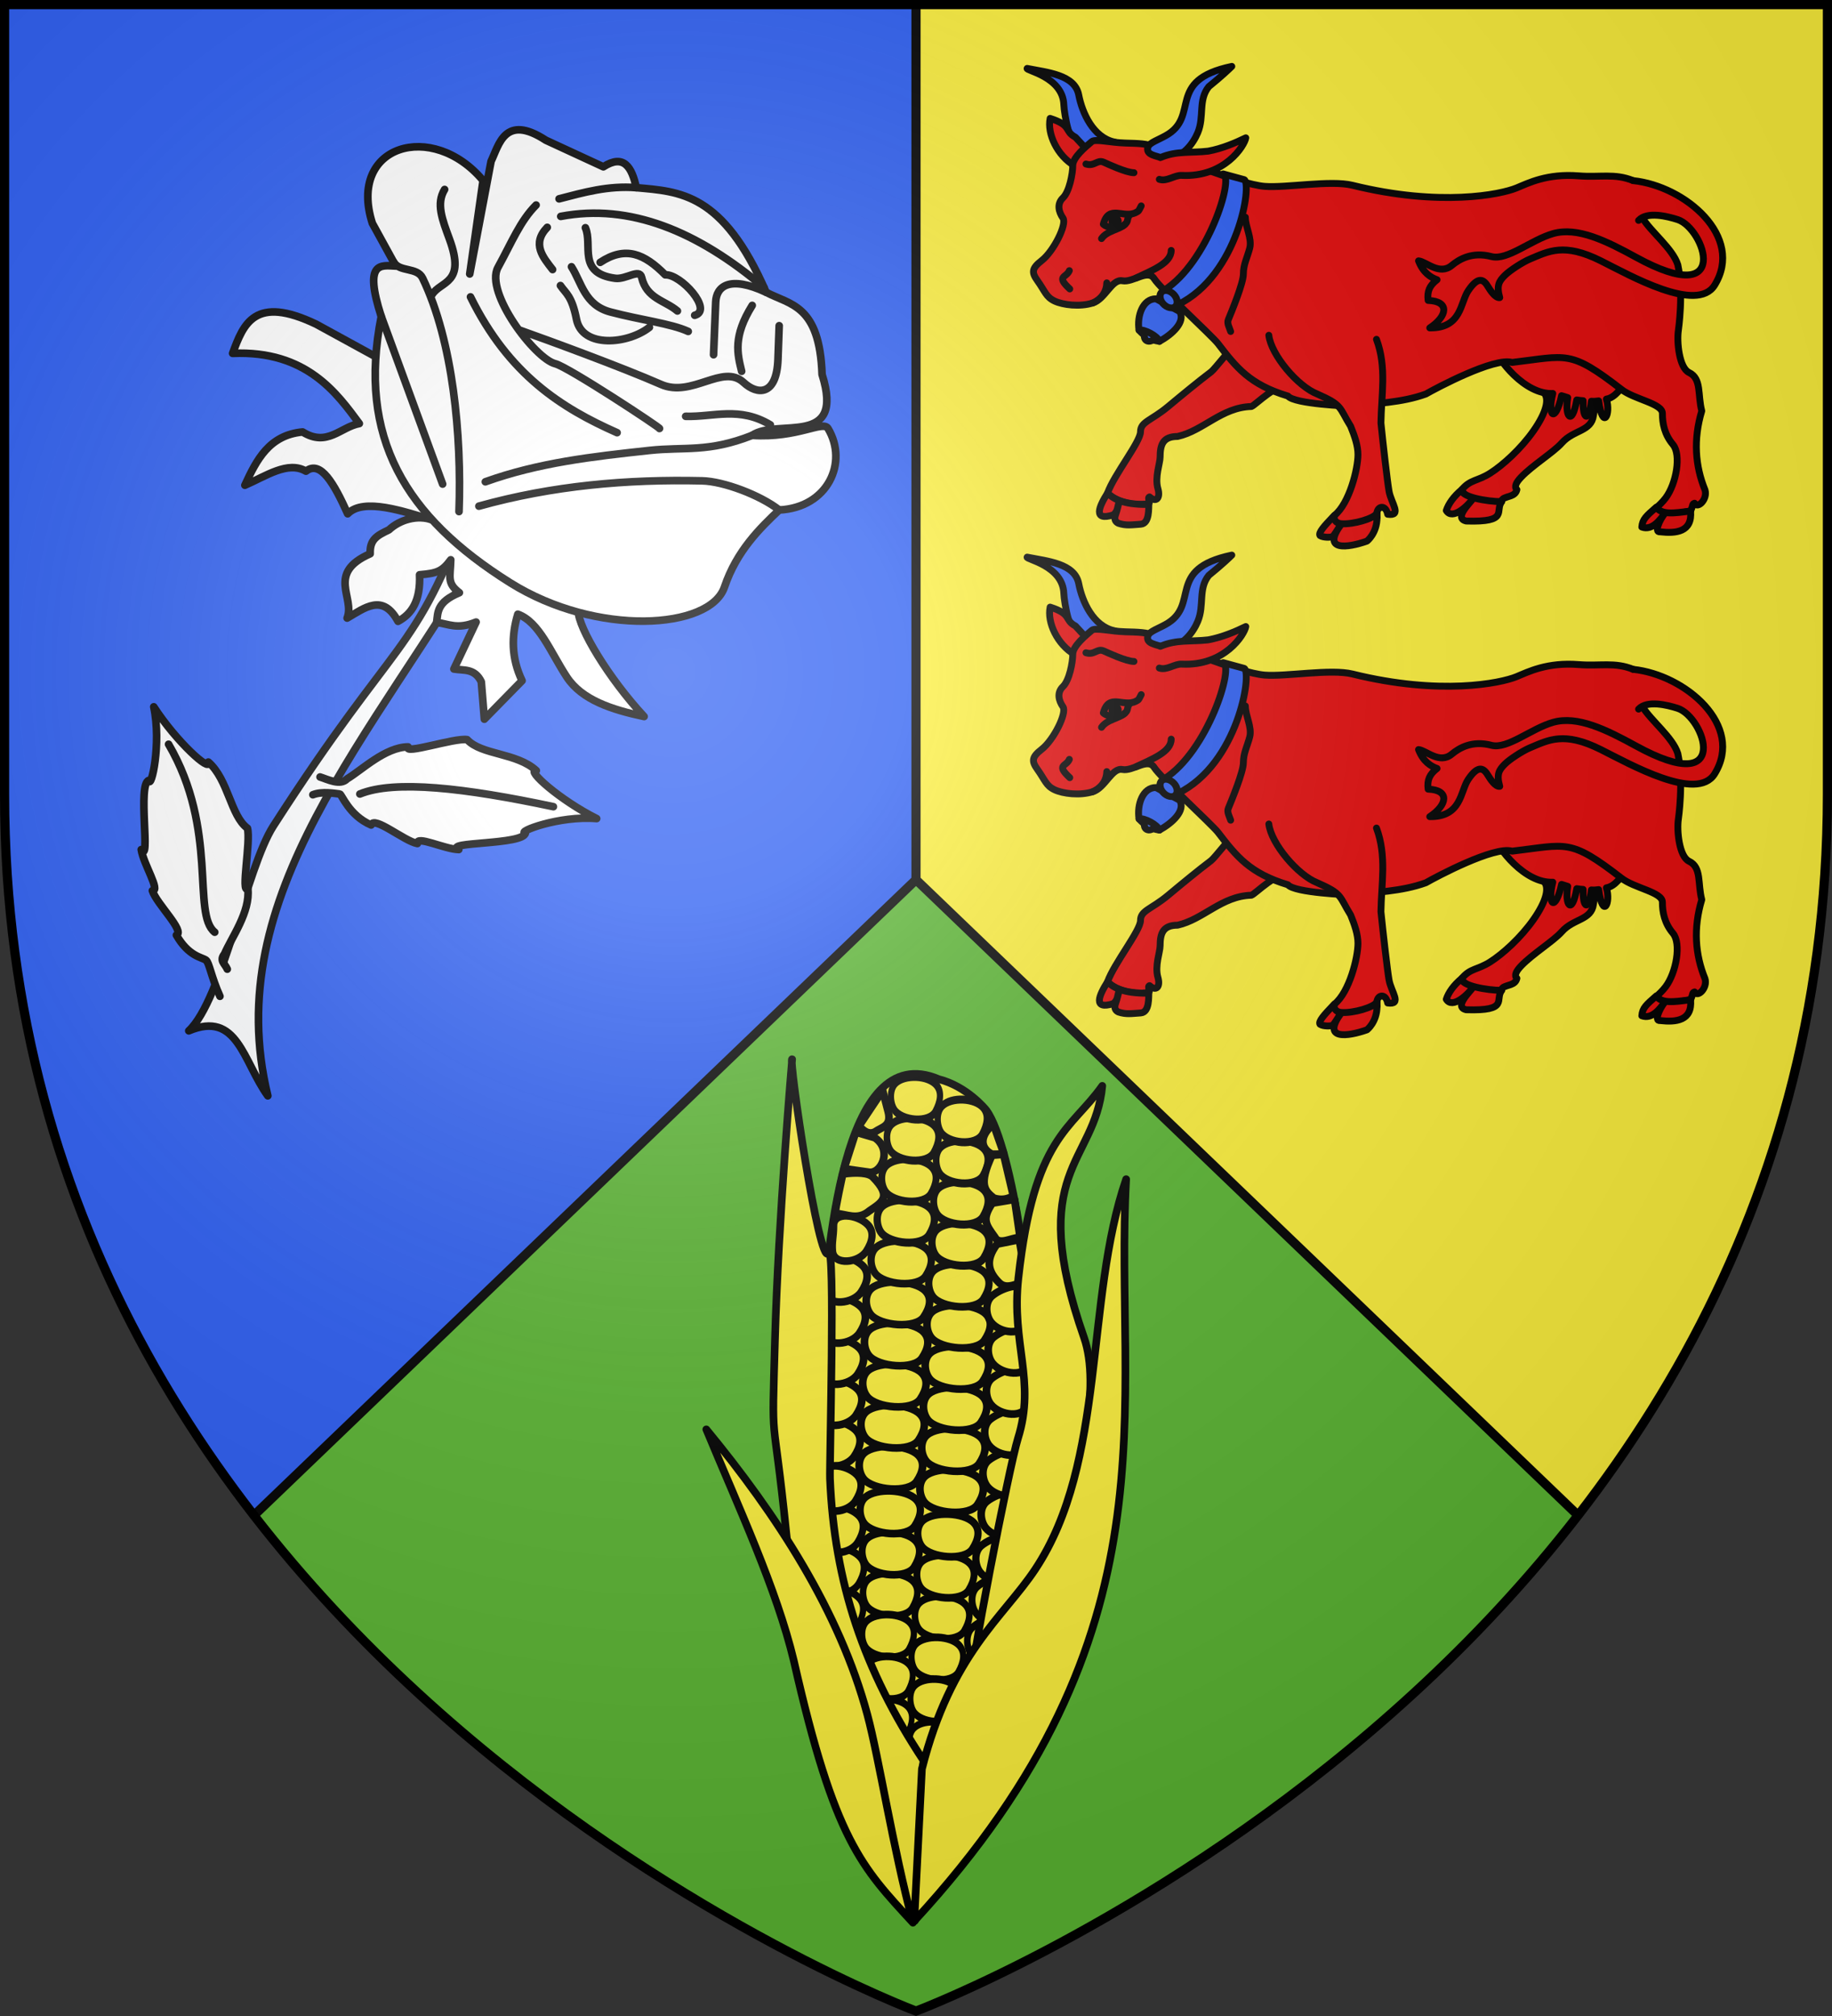 <svg xmlns="http://www.w3.org/2000/svg" xmlns:xlink="http://www.w3.org/1999/xlink" width="600" height="660" viewBox="-300 -300 600 660"><rect x="-300" y="-300" width="600" height="660" fill="#333333" stroke="none"/><radialGradient id="e" cx="-80" cy="-80" r="405" gradientUnits="userSpaceOnUse"><stop offset="0" stop-color="#fff" stop-opacity=".31"/><stop offset=".19" stop-color="#fff" stop-opacity=".25"/><stop offset=".6" stop-color="#6b6b6b" stop-opacity=".125"/><stop offset="1" stop-opacity=".125"/></radialGradient><path fill="#fcef3c" d="M-298.5-298.5h597V-40C298.5 246.31 0 358.5 0 358.5S-298.5 246.31-298.5-40z"/><path fill="#2b5df2" d="M-298.5-298.5H0v657S-298.5 246.31-298.5-40z"/><path fill="#5ab532" d="m0-12-216.875 208.156C-128.497 310.228 0 358.5 0 358.5s128.497-48.272 216.875-162.344z"/><path fill="none" stroke="#000" stroke-linejoin="round" stroke-width="3" d="M-216.875 196.156 0-12l216.875 208.156M0-12v-286.5"/><g id="a" stroke="#000" stroke-linecap="round" stroke-linejoin="round" stroke-width="2.209" transform="matrix(1.017 0 0 1.02 -817.761 -516.178)"><path d="M839.888 233.894c6.445 1.297 15.35 1.976 16.612 8.523 1.132 5.865 4.683 13.587 11.368 15.08 3.97.888-4.51 4.758-8.787 5.453-.651.105-1.757-4.527-2.124-4.336-3.226 1.684-5.168-10.441-5.259-13.036-.316-9.059-12.493-11.035-11.81-11.684" style="fill:#2b5df2;fill-rule:evenodd;stroke:#000;stroke-width:2.209;stroke-linecap:round;stroke-linejoin:round"/><path d="M1029.308 323.568c-1.367 4.543-6.365 16.521-7.048 21.714-.684 5.194-6.41 4.563-10.195 8.836-2.609 2.945-9.48 7.174-13.107 10.979-1.583 1.662-2.313 3.086-1.358 3.993-.52 2.29-3.166 2.009-4.528 2.997-.238.172-.778 1.126-.862 1.505-5.65-.817-11.723-1.445-12.302-4.544 2.734-3.246 4.986-2.632 9.087-5.229 4.1-2.596 9.873-7.79 13.974-13.631 4.1-5.843 5.265-10.35 3.215-12.298-2.05-1.947-6.343-7.88-6.343-7.88s-8.407-6.005-10.05-7.34" style="fill:#e20909;fill-rule:evenodd;stroke:#000;stroke-width:2.209;stroke-linecap:round;stroke-linejoin:round"/><path d="M989.791 322.67c1.612 4.738 10.408 16.005 19.38 15.556-1.94 7.58.9 9.564 2.804.714.743.24 1.133.319 1.995.625-1.04 5.896 1.351 9.557 2.917.734.578.131 1.379.196 2.049.247-.155 6.512 1.947 6.757 2.641.169.791.085 1.625 0 2.359-.108 1.33 9.707 4.032 4.34 2.484-.58 5.455-.814 9.725-12.972 8.55-12.867M923.774 336.597c-2.887-2.406-10.283 5.337-11.667 5.815-9.595.241-15.5 7.784-23.781 9.614-4.784 0-5.62 2.741-5.62 6.636 0 1.948-1.772 6.412-.708 10.113.875 3.045-.568 4.597-2.689 2.66-.879.247.47 1.976-.4 2.149-5.156 1.025-10.866-.991-13.137-3.373 2.05-5.842 10.62-16.44 10.62-19.686s3.41-3.547 8.878-8.091c4.33-3.599 9.716-8.022 13.885-11.162 1.095-.824 6.747-8.11 7.742-8.65M855.425 255.98c-3.74-1.963-.95-3.766-8.145-6.04-1.007 4.874 2.268 11.953 7.918 15.257 3.727 2.178 3.361-5.193 3.361-5.843z" style="fill:#e20909;fill-rule:evenodd;stroke:#000;stroke-width:2.209;stroke-linecap:round;stroke-linejoin:round"/><path d="M1037.957 281.77c2.773 4.59 9.863 9.975 11.475 15.184 1.944 8.935.177 20.999.177 20.999-.563 3.733.264 12.05 3.428 13.553 4.1 1.947 2.734 7.14 4.1 12.333-2.765 9.201-2.096 17.682 1.036 25.34.925 2.941-2.332 6.195-3.357 4.28-.846.266-.352.543-1.28 2.489-7.027 1.33-11.37 1.699-11.587-.538 1.278-1.112 2.578-2.34 3.57-3.658 3.417-4.544 5.072-13.884 2.338-17.13s-3.4-6.743-3.4-9.99-9.116-4.49-13.217-7.735c-16.702-12.871-17.457-10.692-35.195-8.63-5.698-1.711-24.339 8.19-27.756 10.136-7.763 2.811-16.395 3.03-24.604 3.895 0 0-17.77-.649-19.82-3.245-12.25-3.668-16.55-9.081-22.554-16.878-2.05-2.596-18.453-17.526-20.503-20.772s-6.834 1.298-10.251.65c-3.418-.65-5.468 5.841-9.569 7.14-4.1 1.298-9.568.649-12.302-.65s-3.005-3.055-5.467-6.49c-1.861-2.597-1.99-3.896 1.366-6.492 3.822-2.956 8.202-11.684 6.835-13.632-1.367-1.947-2.05-4.544 0-6.491s3.16-7.79 3.16-10.386c0-2.597 4.095-5.962 6.143-7.682 1.094-.92 5.993.342 10.732.484 4.008.12 7.423.12 9.353 1.356 3.628 2.324 27.364 11.888 35.54 12.54 6.914.55 21.293-2.07 28.303-.342 28.29 6.972 47.726 2.954 52.819.86 3.813-1.567 9.9-4.699 20.077-3.885 6.82.546 11.55-.891 17.505 1.53" style="fill:#e20909;fill-rule:evenodd;stroke:#000;stroke-width:2.209;stroke-linecap:round;stroke-linejoin:round"/><path fill="none" d="M876.62 278.026c-.868 1.649-.683 1.597-1.688 2.112-4.036 2.063-8.732-2.748-10.517 3.762 1.181 1.176 5.583 2.136 7.533-.573.465-.647.085-2.517 2.074-2.836"/><ellipse cx="868.197" cy="282.953" stroke="none" rx="2.126" ry="2.133"/><path fill="none" d="M853.47 298.807c-.957 2.345-4.446 1.613.145 5.87m7.373 4.516c3.109-1.367 4.485-3.939 4.542-6.463m-6.709-38.149c2.714.872 3.626-1.496 5.704-.58 1.075.473 7.26 3.377 9.76 3.376m-2.916 16.592c-1.837 1.738-5.77 1.988-7.532 4.549m46.32-6.856c0 3.055 2.21 6.876 1.406 9.928-.803 3.052-2.037 5.17-2.049 8.334-.011 2.908-3.667 11.76-4.851 14.612-.498 1.198.368 2.562.759 3.795m-19.146-26.016c0 4.087-6.067 6.357-11.363 8.871"/><path d="M917.714 319.55c.716 6.251 9.274 16.414 15.61 18.863 8.267 3.622 6.948 4.256 10.728 10.328 1.294 3.16 2.367 6.261 2.367 9.108 0 4.544-2.734 15.579-7.518 19.474-4.12 4.316 6.04 5.843 13.669.649-.684-3.57 2.734-4.544 3.417-.974 4.785.65 1.119-3.516.435-7.411-.533-3.043-1.902-15-2.604-21.884.117-8.951 1.933-17.903-1.44-26.855" style="fill:#e20909;fill-rule:evenodd;stroke:#000;stroke-width:2.209;stroke-linecap:round;stroke-linejoin:round"/><path d="M905.797 233.245c-21.566 4.494-9.94 16.062-21.404 22.298-3.462 1.883-5.73 2.368-5.73 4.316 0 2.272 4.256 2.127 5.965 3.425 5.53-.88 8.73-5.26 10.199-8.754 2.208-5.25.045-10.493 3.565-14.794 4.067-3.283 6.748-5.819 7.405-6.491" style="fill:#2b5df2;fill-rule:evenodd;stroke:#000;stroke-width:2.209;stroke-linecap:round;stroke-linejoin:round"/><path d="M882.823 262.507c5.197-2.235 9.833-1.408 15.353-2.055 4.578-.832 8.95-2.745 12.12-4.275-.357 2.429-6.767 12.752-20.653 12.06-2.3-.116-4.813 2.08-7.19 1.263M952.5 376.683c-.932 1.728-7.616 3.622-11.352 3.36-2.205-.156-2.667-1.742-2.247-2.72q-.416.395-.777.773c-2.421 2.538-4.553 4.843-3.932 5.73 1.044.698 3.53.645 4.051.31.622-.4 1.565-2.322 2.905-4.094-6.783 9.01 2.035 7.737 8.157 5.575 0 0 3.265-2.452 3.265-7.645-.091-.478.113-1.629-.07-1.289m89.99-1.947c1.72 2.422 5.321 2.013 11.047 1.212.617 6.756-4.664 7.269-9.827 6.686-1.941.256-.296-3.698 1.656-6.099-1.686 2.337-4.24 5.787-7.533 4.564.178-2.527 1.47-3.568 4.656-6.363m-176.718-4.525c1.6 1.537 4.553 3.801 13.305 3.637-.121 1.022.316 6.12-2.59 6.34-2.834.18-4.717.552-7.223-.301-.915-.437-1.44-1.237-.918-2.696.604-1.69.833-2.917 1.259-4.58-.761 2.494-.448 3.178-1.902 4.566-6.828 2.167-4.655-2.689-1.93-6.966m114.136-1.163c-.619 2.367 8.044 3.891 12.825 3.9-2.393 2.885 2.58 6.666-11.458 6.219-4.064-.936 1.147-5.636 2.38-7.41-1.837 2.535-6.807 7.28-8.791 4.041.699-2.142 2.327-4.482 5.044-6.75" style="fill:#e20909;fill-rule:evenodd;stroke:#000;stroke-width:2.209;stroke-linecap:round;stroke-linejoin:round"/><path fill="#2b5df2" d="M875.915 317.912c1.614 1.812 3.641 3.18 6.557 3.596l1.37-4.213-4.646-2.601z"/><ellipse cx="918.289" cy="-143.013" fill="#2b5df2" stroke-width="2.21" rx="1.751" ry="2.209" transform="matrix(.877 .481 -.519 .855 0 0)"/><path fill="#2b5df2" d="M875.915 317.912c1.67-.43 6.034 1.893 6.557 3.596 4.022-2.184 8.545-6.21 6.525-9.592l-7.62-4.07c-4.22-.06-6.192 5.427-5.462 10.066M903.012 267.764c3.632 1.16-5.032 28.488-18.937 37.277l4.377 4.679c19.47-9.524 23.921-38.824 21.339-40.111z"/><ellipse cx="460.164" cy="793.938" fill="#2b5df2" stroke-width="2.211" rx="2.279" ry="3.2" transform="matrix(.782 -.623 .662 .749 0 0)"/><path fill="#e20909" d="M1035.052 269.913c16.815 1.752 35.878 18.036 26.22 33.568-5.665 9.112-27.235-3.132-36.625-7.815-11.892-5.932-16.888-3.052-22.848-.574-2.266.942-6.507 3.645-8.135 5.293-1.721 1.742-2.722 3.098-1.587 7.072-1.372.216-3.058-2.318-3.714-3.418-1.26-2.112-2.978-3.932-6.443 1.21-2.59 3.843-2.112 12.086-12.38 11.94 5.593-3.685 6.635-8.556-.53-8.823-.353-2.947.442-4.758 2.885-6.639-2-.72-4.46-2.173-5.972-6.065 2.458.232 6.735 4.758 10.702 1.474 2.393-1.981 6.566-4.48 12.79-2.847 5.113 1.343 12.796-5.391 19.867-7.38 7.826-2.202 17.065 2.333 26.698 7.6 31.201 17.058 22.084-9.35 13.35-12.104-3.26-1.027-9.784-2.689-12.543.274"/></g><use xlink:href="#a" width="100%" height="100%" stroke-width="1.61" transform="translate(0 160)"/><g fill="#fcef3c" stroke="#000" stroke-linecap="round" stroke-linejoin="round" stroke-width="2.491"><g stroke-width="2.599" transform="matrix(-.961 -.043 -.041 .961 573.545 -650.097)"><path d="M578.24 990.921c-9.268 31.311-20.633 21.724-20.633 21.59 0 0-18.52 13.243-26.341-16.403-4.895-46.286-13.015-97.998-9.968-144.097-1.058-15.08 9.28-73.35 18.79-85.25.423-.53 7.054-7.894 16.654-9.892 33.85-12.755 35.402 60.864 36.636 93.342 0 0 .109 41.413-8.919 112.822-1.39 10.94-4.038 20.518-6.22 27.888"/><g id="c" fill="#fcef3c" stroke="#000" stroke-linecap="round" stroke-linejoin="round" stroke-width="2.599"><path d="M580.032 877.364c3.769-3.309 12.381-4.03 12.135.911-.189 3.774.47 5.55 0 8.717-.726 4.896-9.55 3.648-12.135-.607-1.953-3.213-2.714-6.638 0-9.021M521.854 898.77c.307-4.938 8.649-2.366 12.446.91 2.613 2.256 2.026 6.767 0 9.022-3.342 3.72-11.544 4.26-12.446-.608-.707-3.82-.224-5.726 0-9.324M537.415 891.903c3.776-3.312 14.28-3.28 18.085 0 2.618 2.258 2.03 6.773 0 9.03-3.348 3.724-15.494 4.26-18.085 0-1.957-3.216-2.72-6.645 0-9.03M558.415 884.903c3.776-3.312 14.28-3.28 18.085 0 2.618 2.258 2.03 6.773 0 9.03-3.348 3.724-15.494 4.26-18.085 0-1.957-3.216-2.72-6.645 0-9.03"/></g><use xlink:href="#c" width="144.7" height="294.208" transform="translate(0 -14)"/><use xlink:href="#c" width="144.7" height="294.208" transform="translate(0 -28)"/><use xlink:href="#c" width="144.7" height="294.208" transform="translate(0 -42)"/><use xlink:href="#c" width="144.7" height="294.208" transform="translate(0 -56)"/><use xlink:href="#c" width="144.7" height="294.208" stroke-width="2.667" transform="matrix(.95 0 0 1 27.846 -70)"/><use xlink:href="#c" width="144.7" height="294.208" stroke-width="2.807" transform="matrix(.857 0 0 1 79.54 43.16)"/><use xlink:href="#c" width="144.7" height="294.208" stroke-width="2.736" transform="matrix(.902 0 0 1 54.41 29.16)"/><use xlink:href="#c" width="144.7" height="294.208" stroke-width="2.667" transform="matrix(.95 0 0 1 27.956 15.16)"/><use xlink:href="#c" width="144.7" height="294.208" stroke-width="2.88" transform="matrix(.815 0 0 1 103.517 57.237)"/><use xlink:href="#c" width="144.7" height="294.208" stroke-width="2.955" transform="matrix(.774 0 0 1 126.118 71.444)"/><use xlink:href="#c" width="144.7" height="294.208" stroke-width="3.031" transform="matrix(.735 0 0 1 147.53 86)"/><g id="d" fill="#fcef3c" stroke="#000" stroke-linecap="round" stroke-linejoin="round" stroke-width="2.736"><path d="M937.415 891.903c3.777-3.312 14.28-3.28 18.085 0 2.619 2.258 2.03 6.773 0 9.03-3.348 3.724-15.494 4.26-18.085 0-1.956-3.216-2.72-6.645 0-9.03M958.415 884.903c3.777-3.312 14.28-3.28 18.085 0 2.619 2.258 2.03 6.773 0 9.03-3.348 3.724-15.494 4.26-18.085 0-1.956-3.216-2.72-6.645 0-9.03" transform="matrix(.902 0 0 1 -306.697 -84)"/></g><use xlink:href="#d" width="144.7" height="294.208" stroke-width="2.667" transform="matrix(.95 0 0 1 27.848 -14)"/><use xlink:href="#d" width="144.7" height="294.208" stroke-width="2.736" transform="matrix(.902 0 0 1 54.304 -28)"/><use xlink:href="#d" width="144.7" height="294.208" stroke-width="2.807" transform="matrix(.857 0 0 1 79.437 -42)"/><path d="m537.681 770.932-4.159 10.397 3.928.23c1.393-.419 5.21-2.85 2.426-7.508zM529.71 795.422l3.928-13.978 3.927.462c4.211 10.226 2.033 12.144-1.27 14.556-2.727.716-4.778.083-6.585-1.04M529.248 796.577l-2.426 12.823c2.906.24 7.014 3.123 8.549.347 3.267-4.129 4.86-5.891 1.386-11.552zM527.053 810.21l7.509 1.847c4.2 6.056 2.251 9.983-1.502 13.285-2.753 2.156-5.984-.458-9.01-1.04zM575.688 761.574l7.509 12.361c-1.967 2.185-3.771 2.744-5.43 1.849-2.436-1.868-5.695-2.213-4.274-7.047zM587.702 788.722l-3.466-12.592-6.584 1.617c-6.411 4-2.489 12.565 1.732 11.784zM590.012 804.086c.231-1.04-1.963-13.516-1.963-13.516-4.757-.905-8.788-.818-10.282.578-6.935 6.446-3.49 8.411.693 11.552 3.914 3.607 7.735 1.365 11.552 1.386"/></g><g fill-rule="evenodd" stroke-width="2.729"><path d="M587.018 1142.843c-7.762-37.94-22.47-67.352-47.638-94.635-3.27-3.546-61.471-58.57-56.683-57.267 6.368 1.733-39.475-59.721-39.836-58.058 0 0 44.244 37.141 75.128 66.246 30.816 29.042 15.52 14.221 46.52 52.146 33.8 41.346 65.265 129.882 65.265 129.882zM371.097 1017.857c18.944 3.248 29.997-4.526 69.827 27.279 18.652 14.893 21.513 30.359 40.71 40.362 9.264 4.827 73.72 48.135 75.012 50.995-9.132 9.856-101.545-27.236-117.212-59.688-27.63-57.23-46.759-41.087-68.337-58.948" transform="matrix(-.647 .647 .649 .649 -359.479 -845.2)"/><path d="M630.743 1181.143c-1.133-26.936-.884-40.37-36.12-96.11-13.798-22.406-24.74-52.37-36.394-80.454 3.798 39.382 12.274 79.478 31.413 112.596 8.073 13.97 27.114 39.854 41.101 63.968M388.67 1047.418c60.792 54.345 100.558 127.995 241.322 133.649l-40.428-36.434c-36.518-21.71-58.876-17.68-79.166-21.757-45.374-9.12-80.5-55.357-121.729-75.458" transform="matrix(-.647 .647 .649 .649 -359.479 -845.2)"/></g></g><g fill="none" stroke="#000" stroke-linecap="round" stroke-linejoin="round" stroke-width="2.5"><g fill="#fff"><path d="M-222.29 58.751c-8.157-11.364-9.894-27.997-25.886-21.28 10.956-10.188 19.01-53.525 27.676-67.003 41.16-64.007 45.585-54.262 64.54-104.823l6.067 10.719c-38.362 65.485-88.4 116.534-72.396 182.387" opacity=".99" transform="matrix(1 0 0 1 10.001 -.001)"/><path fill-rule="evenodd" d="M-205.183-45.629c2.282.686 6.627 2.989 8.86.61 4.89-2.934 12.46-10.367 19.978-10.46-1.653 2.7 15.085-3.024 19.339-2.374 4.695 5.079 16.255 4.228 22.653 10.14-3.624-.454 7.64 9.652 19.762 15.698-12.286-1.048-26.432 4.44-23.323 4.712-.577 3.996-27.197 2.817-21.829 5.43-4.82-.147-13.948-4.74-13.558-1.968-4.323-.792-14.194-9.172-15.142-6.07-7.299-3.143-9.625-10.085-10.298-10.152-1.453-.143-5.825-.95-8.792.249M-237.968 26.168c-2.879-6.422-3.505-11.056-4.58-11.837-1.308-.95-5.674-1.195-9.678-8.188 2.908-1.321-6.545-10.282-7.871-14.549 2.757.066-2.891-8.608-3.652-13.454 3.238 5.107-1.322-21.606 2.507-22.658.664 3.103 4.193-11.81 1.596-24.08 7.456 11.516 18.784 21.686 17.877 18.083 6.592 5.759 7.24 17.519 12.801 21.657 1.18 4.214-2.283 21.773.14 19.788.873 7.595-5.409 16.096-7.648 21.375-1.793 2.23.15 3.165.912 4.977" transform="matrix(1 0 0 1 10.001 -.001)"/></g><path d="M-192.142-40.06c11.43-4.652 34.246-2.014 63.386 4.16M-239.676 5.187c-7.57-6.01 1.296-33.54-15.114-61.53" transform="matrix(1 0 0 1 10.001 -.001)"/><path fill="#fff" d="m-186.95-183.205-19.502-10.668c-20.15-9.623-23.817-.098-27.365 9.564 24.306-1.076 34.311 13.317 41.496 22.977-6.132 1.105-10.513 7.764-18.574 2.749-10.973 1.042-15.065 9.113-18.907 17.438 6.874-2.967 14.052-8.062 20.01-4.598 4.79-3.755 9.248 4.158 13.653 13.943 5.2-5.368 18.572-.72 27.737 2.039-4.773-1.8-10.648-.136-14.214 3.216-3.953 1.898-6.328 3.159-6.148 7.838-14.459 6.342-4.86 14.403-7.549 21.054 5.785-3.332 11.666-8.187 16.662 1.064 4.48-2.385 7.422-6.722 7.06-15.243 5.69-.468 7.451-1.122 10.215-4.904-.136 5.697-1.358 7.6 2.829 10.775-7.419 3.073-7.032 6.42-7.449 9.74 3.916.463 6.67 2.421 12.921-.124l-7.273 15.368c3.219.55 6.815-.322 8.982 4.198l.994 12.229 12.353-12.602c-3.539-7.404-3.544-14.639-1.394-21.771 7.064 2.547 10.746 12.521 16.066 20.596 4.936 7.491 14.747 10.67 25.299 12.907-11.478-12.355-21.654-29.096-21.585-34.712z" transform="matrix(1 0 0 1 10.001 -.001)"/><path fill="#fff" d="M-185.135-196.38c-7.796 39.5 7.706 65.556 42.287 87.2 28.224 17.664 65.406 15.294 70.118 1.365 4.03-11.913 11.72-19.34 17.932-25.226 15.886-.761 22.69-15.49 15.982-26.68-1.658-2.764-9.88 3.232-24.858 2.254 8.333-5.708 30.517 4.24 22.912-19.934-.815-22.843-10.378-22.739-18.314-26.904-14.234-32.73-28.38-32.95-42.53-34.253-1.473-6.796-4.118-11.1-10.792-6.83l-18.832-8.7c-13.51-8.817-15.36 1.626-17.939 6.887l-6.988 36.896 4.36-30.588c-16.557-19.82-44.475-11.677-36.256 13.996l7.694 14.008c-4.958-.224-10.62-1.645-4.776 16.51" transform="matrix(1 0 0 1 10.001 -.001)"/><path d="M-82.48-196.776c6.17-1.66-4.585-13.57-9.646-13.248-6.84-6.923-12.997-9.55-21.316-4.079m-4.836-11.335c2.491 5.672-2.777 14.88 9.763 16.55 3.493.466 7.955-3.301 8.649-.327 1.642 7.038 7.619 7.537 11.723 11.024m-34.692-14.475c3.313 5.17 4.273 12.555 12.748 14.808 9.908 2.635 19.757 3.744 25.486 6.365m-41.848-15.02c1.805 2.656 3.708 3.278 5.263 11.087 1.893 9.513 16.866 8.128 23.874 2.586m-33.46-32.723c-5.2 5.411-1.336 9.833 1.746 13.813m65.386 11.733c-6.366 10.232-4.858 15.869-3.466 21.573m12.294-14.926-.397 11.018c-.439 12.16-6.865 11.639-11.246 7.574-6.808-6.318-16.892 5.09-27.069.627-12.695-5.569-36.711-14.382-46.614-17.887m54.705 28.334c9.13.285 17.568-3.32 27.731 2.793m-76.721-71.96c-5.216 5.221-7.895 12.053-12.492 20.436-4.42 8.06 12.099 29.871 18.773 31.518 4.221 1.04 34.937 21.268 34.123 21.212m34.943-44.6c-12.011-5.626-16.32-1.92-16.527 3.179l-.701 17.263m16.544-21.99c-21.89-18.556-44.051-27.583-66.59-23.302m24.745-9.403c-9.2-.739-17.207 1.56-25.295 3.656m-29.012 32.1c12.581 25.533 29.847 36.404 48.015 44.454m-77.311-38.26 20.171 55.086m-3.478-62.016c2.875-4.59 11.141-3.42 5.717-18.168-2.421-6.583-4.402-11.642-1.593-16.263m4.718 105.452c.902-25.021-1.96-55.736-11.927-76.426-1.771-3.676-7.527-1.902-9.476-5.25m30.027 71.925c17.483-6.267 35.058-8.244 53.686-10.259 11.663-1.261 19.318.734 33.689-4.94m8.875 24.426c-6.311-4.913-18.248-9.382-25.237-9.542-24.636-.562-48.98 1.557-73.127 8.29" transform="matrix(1 0 0 1 10.001 -.001)"/></g><path fill="url(#e)" d="M-298.5-298.5h597v258.543C298.5 246.291 0 358.5 0 358.5S-298.5 246.291-298.5-39.957z"/><path fill="none" stroke="#000" stroke-width="3" d="M-298.5-298.5h597v258.503C298.5 246.206 0 358.398 0 358.398S-298.5 246.206-298.5-39.997z"/></svg>